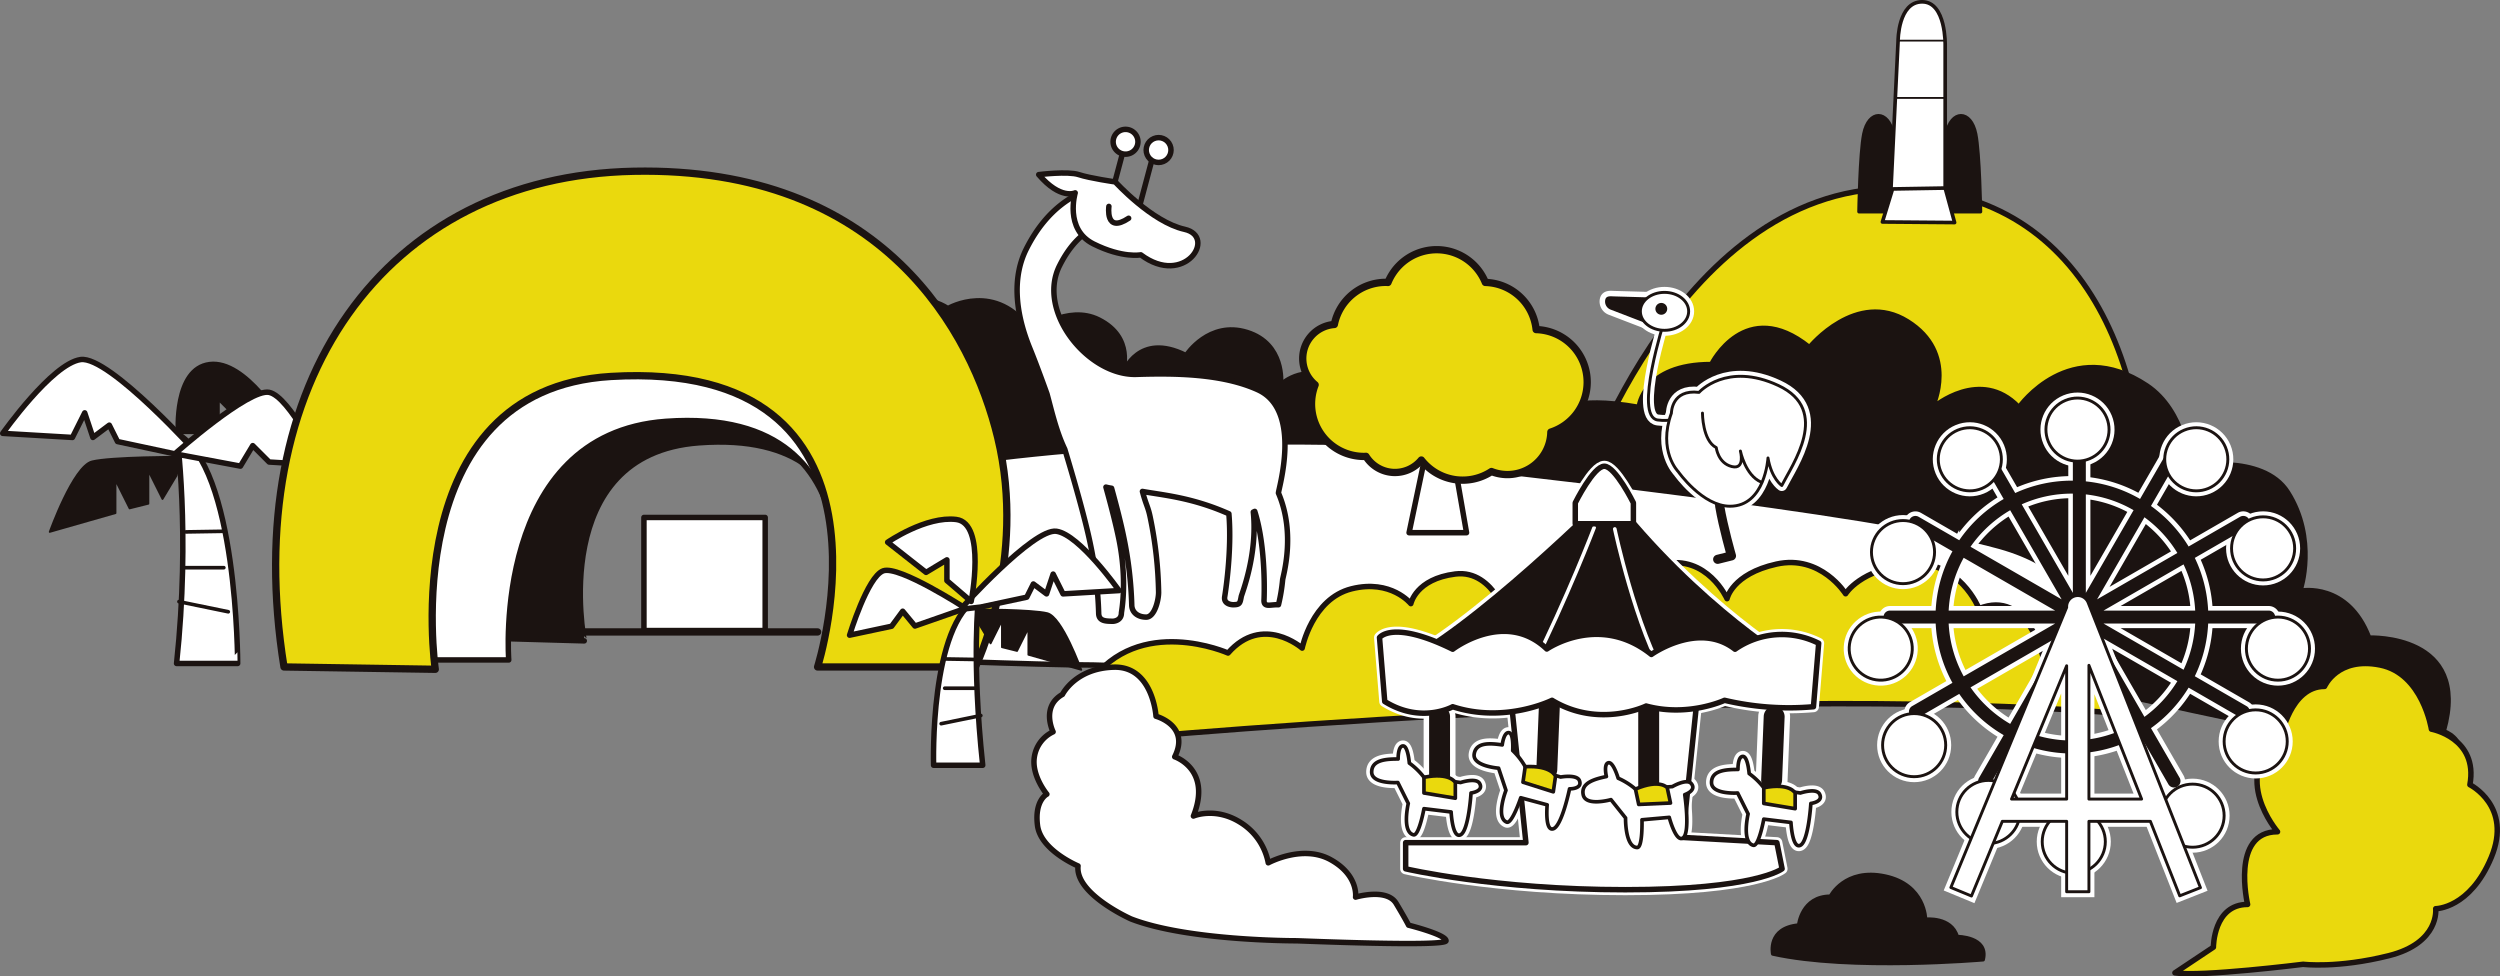 <svg xmlns="http://www.w3.org/2000/svg" xmlns:xlink="http://www.w3.org/1999/xlink" width="1368.42" height="534.47" viewBox="0 0 1368.42 534.47">
  <rect x="0" y="0" width="1368.42" height="534.47" fill="#808080" stroke="none"/>
  <defs>
    <clipPath id="clip-path">
      <rect id="長方形_761" data-name="長方形 761" width="1368.42" height="534.47" fill="none"/>
    </clipPath>
  </defs>
  <g id="グループ_281" data-name="グループ 281" transform="translate(-327.51 -1811.509)">
    <g id="グループ_211" data-name="グループ 211" transform="translate(327.51 1811.509)">
      <g id="グループ_210" data-name="グループ 210" clip-path="url(#clip-path)">
        <path id="パス_4815" data-name="パス 4815" d="M1037.106,103.1c110.08,0,142.741,111.065,135.721,191.641L861.6,275.14s53.82-172.041,175.5-172.041" fill="#ead90d"/>
        <path id="パス_4816" data-name="パス 4816" d="M1037.106,103.1c110.08,0,142.741,111.065,135.721,191.641L861.6,275.14S915.425,103.1,1037.106,103.1Z" fill="none" stroke="#1b1311" stroke-linecap="round" stroke-linejoin="round" stroke-width="3"/>
        <path id="パス_4817" data-name="パス 4817" d="M1036.2,115.857h-18.6s.509-31.762,2.657-42.5c2.656-13.282,13.282-13.282,15.938,0Z" fill="#1b1311"/>
        <path id="パス_4818" data-name="パス 4818" d="M1036.2,115.857h-18.6s.509-31.762,2.657-42.5c2.656-13.282,13.282-13.282,15.938,0Z" fill="none" stroke="#1b1311" stroke-linecap="round" stroke-linejoin="round" stroke-width="2"/>
        <path id="パス_4819" data-name="パス 4819" d="M1065.417,115.857h18.595s-.509-31.762-2.657-42.5c-2.656-13.282-13.282-13.282-15.938,0Z" fill="#1b1311"/>
        <path id="パス_4820" data-name="パス 4820" d="M1065.417,115.857h18.595s-.509-31.762-2.657-42.5c-2.656-13.282-13.282-13.282-15.938,0Z" fill="none" stroke="#1b1311" stroke-linecap="round" stroke-linejoin="round" stroke-width="2"/>
        <path id="パス_4821" data-name="パス 4821" d="M1034.868,107.331h29.865V24.907S1065.3,1,1052.127,1s-13.172,21.251-13.172,21.251Z" fill="#fff"/>
        <path id="パス_4822" data-name="パス 4822" d="M1034.868,107.331h29.865V24.907S1065.3,1,1052.127,1s-13.172,21.251-13.172,21.251Z" fill="none" stroke="#1b1311" stroke-linecap="round" stroke-linejoin="round" stroke-width="2"/>
        <path id="パス_4823" data-name="パス 4823" d="M1035.92,103.425l-5.539,18.069,39.5.325-5.148-18.882Z" fill="#fff"/>
        <path id="パス_4824" data-name="パス 4824" d="M1035.92,103.425l-5.539,18.069,39.5.325-5.148-18.882Z" fill="none" stroke="#1b1311" stroke-linecap="round" stroke-linejoin="round" stroke-width="2"/>
        <line id="線_243" data-name="線 243" x2="26.859" transform="translate(1037.385 53.613)" fill="none" stroke="#1b1311" stroke-linecap="round" stroke-linejoin="round" stroke-width="1"/>
        <line id="線_244" data-name="線 244" x2="25.777" transform="translate(1038.955 22.251)" fill="none" stroke="#1b1311" stroke-linecap="round" stroke-linejoin="round" stroke-width="1"/>
        <path id="パス_4825" data-name="パス 4825" d="M99.226,250s-38.576,0-48.863,2.572-23.146,38.576-23.146,38.576L63.222,280.86v-18l7.715,15.43,10.287-2.572v-18l7.715,15.431,7.715-12.859Z" fill="#1b1311"/>
        <path id="パス_4826" data-name="パス 4826" d="M99.226,250s-38.576,0-48.863,2.572-23.146,38.576-23.146,38.576L63.222,280.86v-18l7.715,15.43,10.287-2.572v-18l7.715,15.431,7.715-12.859Z" fill="none" stroke="#1b1311" stroke-linecap="round" stroke-linejoin="round" stroke-width="1"/>
        <path id="パス_4827" data-name="パス 4827" d="M96.654,237.14s7.715,54.007,0,126.015h33.433s0-108.013-33.433-126.015" fill="#fff"/>
        <path id="パス_4828" data-name="パス 4828" d="M96.654,237.14s7.715,54.007,0,126.015h33.433S130.087,255.142,96.654,237.14Z" fill="none" stroke="#1b1311" stroke-linecap="round" stroke-linejoin="round" stroke-width="3"/>
        <path id="パス_4829" data-name="パス 4829" d="M109.513,250s-49.687-55.426-65.39-53.183S1.5,237.2,1.5,237.2l38.136,2.243,6.73-13.46,4.487,13.46,8.973-6.73,4.487,8.974,31.406,6.73Z" fill="#fff"/>
        <path id="パス_4830" data-name="パス 4830" d="M109.513,250s-49.687-55.426-65.39-53.183S1.5,237.2,1.5,237.2l38.136,2.243,6.73-13.46,4.487,13.46,8.973-6.73,4.487,8.974,31.406,6.73Z" fill="none" stroke="#1b1311" stroke-linecap="round" stroke-linejoin="round" stroke-width="3"/>
        <path id="パス_4831" data-name="パス 4831" d="M96.654,237.14s-2.572-36,18-38.576S155.8,232,155.8,232l-20.574,2.571-15.43-15.43v18Z" fill="#1b1311"/>
        <path id="パス_4832" data-name="パス 4832" d="M96.654,237.14s-2.572-36,18-38.576S155.8,232,155.8,232l-20.574,2.571-15.43-15.43v18Z" fill="none" stroke="#1b1311" stroke-linecap="round" stroke-linejoin="round" stroke-width="1"/>
        <path id="パス_4833" data-name="パス 4833" d="M95.72,248.412s40.38-35.892,51.6-33.65,29.212,39.871,29.212,39.871L147.316,252.9l-8.973-8.975-6.73,11.217Z" fill="#fff"/>
        <path id="パス_4834" data-name="パス 4834" d="M95.72,248.412s40.38-35.892,51.6-33.65,29.212,39.871,29.212,39.871L147.316,252.9l-8.973-8.975-6.73,11.217Z" fill="none" stroke="#1b1311" stroke-linecap="round" stroke-linejoin="round" stroke-width="3"/>
        <line id="線_245" data-name="線 245" y1="0.341" x2="20.718" transform="translate(101.798 290.806)" fill="none" stroke="#1b1311" stroke-linecap="round" stroke-linejoin="round" stroke-width="2"/>
        <line id="線_246" data-name="線 246" x2="21.911" transform="translate(100.604 310.726)" fill="none" stroke="#1b1311" stroke-linecap="round" stroke-linejoin="round" stroke-width="2"/>
        <line id="線_247" data-name="線 247" x2="26.995" y2="5.549" transform="translate(97.949 329.317)" fill="none" stroke="#1b1311" stroke-linecap="round" stroke-linejoin="round" stroke-width="2"/>
        <path id="パス_4835" data-name="パス 4835" d="M440.694,176.484s22.042-19.056,45.442.621c0,0,11.7-21.863,32.76-8.745,0,0,26.443-15.372,45.907,12.743,0,0,19.463-15.139,36.764-6.488,20.051,10.025,13.27,28.726,13.27,28.726s8.356-22.238,34.308-9.263c0,0,12.492-19.159,33.553-12.6s18.72,28.423,18.72,28.423,14.04-13.118,32.76,0,14.04,32.794,14.04,32.794,21.061-21.863,42.121-8.745,18.72,30.609,18.72,30.609L495.583,290.885Z" fill="#1b1311"/>
        <path id="パス_4836" data-name="パス 4836" d="M440.694,176.484s22.042-19.056,45.442.621c0,0,11.7-21.863,32.76-8.745,0,0,26.443-15.372,45.907,12.743,0,0,19.463-15.139,36.764-6.488,20.051,10.025,13.27,28.726,13.27,28.726s8.356-22.238,34.308-9.263c0,0,12.492-19.159,33.553-12.6s18.72,28.423,18.72,28.423,14.04-13.118,32.76,0,14.04,32.794,14.04,32.794,21.061-21.863,42.121-8.745,18.72,30.609,18.72,30.609L495.583,290.885Z" fill="none" stroke="#1b1311" stroke-linecap="round" stroke-linejoin="round" stroke-width="2"/>
        <path id="パス_4837" data-name="パス 4837" d="M481.945,261.178S600.8,232.969,797.359,244.67s318.242,23.4,336.962,46.8,21.061,84.241-30.42,91.261-475.024-18.72-505.444-18.72-115.831-3.51-115.831-3.51Z" fill="#fff"/>
        <path id="パス_4838" data-name="パス 4838" d="M481.945,261.178S600.8,232.969,797.359,244.67s318.242,23.4,336.962,46.8,21.061,84.241-30.42,91.261-475.024-18.72-505.444-18.72-115.831-3.51-115.831-3.51Z" fill="none" stroke="#1b1311" stroke-linecap="round" stroke-linejoin="round" stroke-width="3"/>
        <path id="パス_4839" data-name="パス 4839" d="M699.8,269.915c-.43-1,13.575-45.251-11.313-56.564-19.626-8.921-45.676-9.1-66.454-8.438-26.212.837-54.7-34.185-42.092-59.411,8.513-17.031,18.547-20.929,23.368-22.805,2.806-1.089,9.382-3.645,9.382-11.162a10.182,10.182,0,0,0-16.66-7.855c-.033.013-.066.026-.1.037-6.065,2.358-22.177,8.62-34.206,32.677-7.26,14.526-6.591,33.272,1.943,54.214,4.229,10.379,9.428,25.005,9.428,25.005,2.447,8.957,4.991,20.389,9.723,30.259,4.323,14.308,11.255,38.085,14.188,52.747a212.3,212.3,0,0,1,4.371,36.911c0,4.372,3.546,4.525,7.919,4.525,0,0,4.525-.153,4.525-4.525,0-.679,3.341-16.888-1.286-40.017-1.619-8.1-4.333-18.614-7.18-28.882,1,.252,2.02.472,3.088.631,2.675,9.674,5.181,19.42,6.664,26.832a212.428,212.428,0,0,1,4.371,36.911c0,4.372,3.546,6.787,7.919,6.787,4.525,0,6.787-9.2,6.787-13.575a218.558,218.558,0,0,0-4.525-40.727c-1.257-6.289-2.2-6.539-4.325-14.495,10.881,2,26.951,3.183,47.314,12.233,1.786,20.709-2.2,44.943-2.263,45.251-.8,4.3,4.042,4.526,4.526,4.526,3.736,0,3.811-.719,4.525-4.526.258-1.385,9-22.863,6.594-46.185.261-.125.527-.241.783-.375,6.419,20.09,5.09,48.123,5.074,48.474-.19,4.368,3.544,2.419,7.912,2.612a94.9,94.9,0,0,0,2.263-13.576c.075-1.695,7.417-24.9-2.263-47.514" fill="#fff"/>
        <path id="パス_4840" data-name="パス 4840" d="M699.8,269.915c-.43-1,13.575-45.251-11.313-56.564-19.626-8.921-45.676-9.1-66.454-8.438-26.212.837-54.7-34.185-42.092-59.411,8.513-17.031,18.547-20.929,23.368-22.805,2.806-1.089,9.382-3.645,9.382-11.162a10.182,10.182,0,0,0-16.66-7.855c-.033.013-.066.026-.1.037-6.065,2.358-22.177,8.62-34.206,32.677-7.26,14.526-6.591,33.272,1.943,54.214,4.229,10.379,9.428,25.005,9.428,25.005,2.447,8.957,4.991,20.389,9.723,30.259,4.323,14.308,11.255,38.085,14.188,52.747a212.3,212.3,0,0,1,4.371,36.911c0,4.372,3.546,4.525,7.919,4.525,0,0,4.525-.153,4.525-4.525,0-.679,3.341-16.888-1.286-40.017-1.619-8.1-4.333-18.614-7.18-28.882,1,.252,2.02.472,3.088.631,2.675,9.674,5.181,19.42,6.664,26.832a212.428,212.428,0,0,1,4.371,36.911c0,4.372,3.546,6.787,7.919,6.787,4.525,0,6.787-9.2,6.787-13.575a218.558,218.558,0,0,0-4.525-40.727c-1.257-6.289-2.2-6.539-4.325-14.495,10.881,2,26.951,3.183,47.314,12.233,1.786,20.709-2.2,44.943-2.263,45.251-.8,4.3,4.042,4.526,4.526,4.526,3.736,0,3.811-.719,4.525-4.526.258-1.385,9-22.863,6.594-46.185.261-.125.527-.241.783-.375,6.419,20.09,5.09,48.123,5.074,48.474-.19,4.368,3.544,2.419,7.912,2.612a94.9,94.9,0,0,0,2.263-13.576C702.137,315.734,709.479,292.528,699.8,269.915Z" fill="none" stroke="#1b1311" stroke-linecap="round" stroke-linejoin="round" stroke-width="3"/>
        <line id="線_248" data-name="線 248" y1="33.939" x2="9.05" transform="translate(605.397 83.899)" fill="#fff"/>
        <line id="線_249" data-name="線 249" y1="33.939" x2="9.05" transform="translate(605.397 83.899)" fill="none" stroke="#1b1311" stroke-linecap="round" stroke-linejoin="round" stroke-width="3"/>
        <line id="線_250" data-name="線 250" y1="33.939" x2="9.05" transform="translate(621.235 88.424)" fill="#fff"/>
        <line id="線_251" data-name="線 251" y1="33.939" x2="9.05" transform="translate(621.235 88.424)" fill="none" stroke="#1b1311" stroke-linecap="round" stroke-linejoin="round" stroke-width="3"/>
        <path id="パス_4841" data-name="パス 4841" d="M610.472,99.578s19.953,21.949,37.912,25.939,0,31.926-23.945,13.968c0,0-9.976,1.995-25.939-5.986s-9.977-27.935-9.977-27.935-7.981,3.991-19.953-9.977c0,0,15.962-1.995,21.949,0s19.953,3.991,19.953,3.991" fill="#fff"/>
        <path id="パス_4842" data-name="パス 4842" d="M610.472,99.578s19.953,21.949,37.912,25.939,0,31.926-23.945,13.968c0,0-9.976,1.995-25.939-5.986s-9.977-27.935-9.977-27.935-7.981,3.991-19.953-9.977c0,0,15.962-1.995,21.949,0S610.472,99.578,610.472,99.578Z" fill="none" stroke="#1b1311" stroke-linecap="round" stroke-linejoin="round" stroke-width="3"/>
        <path id="パス_4843" data-name="パス 4843" d="M622.872,77.6a6.788,6.788,0,1,1-6.788-6.788,6.788,6.788,0,0,1,6.788,6.788" fill="#fff"/>
        <path id="パス_4844" data-name="パス 4844" d="M622.872,77.6a6.788,6.788,0,1,1-6.788-6.788A6.788,6.788,0,0,1,622.872,77.6Z" fill="none" stroke="#1b1311" stroke-linecap="round" stroke-linejoin="round" stroke-width="3"/>
        <path id="パス_4845" data-name="パス 4845" d="M640.972,82.122a6.788,6.788,0,1,1-6.788-6.788,6.788,6.788,0,0,1,6.788,6.788" fill="#fff"/>
        <circle id="楕円形_6" data-name="楕円形 6" cx="6.788" cy="6.788" r="6.788" transform="translate(625.315 78.448) rotate(-22.5)" fill="none" stroke="#1b1311" stroke-linecap="round" stroke-linejoin="round" stroke-width="3"/>
        <path id="パス_4846" data-name="パス 4846" d="M797.359,255.812s0-45.913,56.16-30.608c0,0,5.851-9.323,43.291-2.764,0,0,2.34-23.4,39.78-23.4,0,0,18.72-37.44,53.821-9.36,0,0,25.74-31.53,53.82-14.04s14.04,46.8,14.04,46.8,25.74-21.864,46.8,0c0,0,28.08-39.781,70.2-11.7,21.3,14.2,23.4,44.461,23.4,44.461s39.871-7.881,53.821,14.04c16.38,25.74,7.02,53.82,7.02,53.82s25.74-4.868,37.44,25.741c0,0,56.161-2.34,40.95,51.308,0,0,11.7,4.373,7.021,13.118s-210.733-38.513-210.733-38.513,30.551-55.5-39.65-75.176-297.182-43.726-297.182-43.726" fill="#1b1311"/>
        <path id="パス_4847" data-name="パス 4847" d="M797.359,255.812s0-45.913,56.16-30.608c0,0,5.851-9.323,43.291-2.764,0,0,2.34-23.4,39.78-23.4,0,0,18.72-37.44,53.821-9.36,0,0,25.74-31.53,53.82-14.04s14.04,46.8,14.04,46.8,25.74-21.864,46.8,0c0,0,28.08-39.781,70.2-11.7,21.3,14.2,23.4,44.461,23.4,44.461s39.871-7.881,53.821,14.04c16.38,25.74,7.02,53.82,7.02,53.82s25.74-4.868,37.44,25.741c0,0,56.161-2.34,40.95,51.308,0,0,11.7,4.373,7.021,13.118s-210.733-38.513-210.733-38.513,30.551-55.5-39.65-75.176S797.359,255.812,797.359,255.812Z" fill="none" stroke="#1b1311" stroke-linecap="round" stroke-linejoin="round" stroke-width="2"/>
        <path id="パス_4848" data-name="パス 4848" d="M826.34,341.23s-8.113-29.746-29.746-27.042-24.338,16.225-24.338,16.225S761.439,316.892,739.8,322.3s-27.042,32.451-27.042,32.451-21.634-18.929-40.563,2.7c0,0-48.676-21.633-75.718,16.226l-2.7,32.45s350.687-33.811,567.454-15.553c0,0-7.682-41.235-42.837-30.419,0,0-8.113-37.859-35.155-27.042,0,0-10.817-27.042-37.859-24.338s-35.155,16.226-35.155,16.226-13.521-21.634-37.859-16.226-27.042,18.93-27.042,18.93-10.816-24.338-35.154-18.93-27.043,27.043-27.043,27.043-32.45-29.747-56.788,5.408" fill="#ead90d"/>
        <path id="パス_4849" data-name="パス 4849" d="M826.34,341.23s-8.113-29.746-29.746-27.042-24.338,16.225-24.338,16.225S761.439,316.892,739.8,322.3s-27.042,32.451-27.042,32.451-21.634-18.929-40.563,2.7c0,0-48.676-21.633-75.718,16.226l-2.7,32.45s350.687-33.811,567.454-15.553c0,0-7.682-41.235-42.837-30.419,0,0-8.113-37.859-35.155-27.042,0,0-10.817-27.042-37.859-24.338s-35.155,16.226-35.155,16.226-13.521-21.634-37.859-16.226-27.042,18.93-27.042,18.93-10.816-24.338-35.154-18.93-27.043,27.043-27.043,27.043S850.678,306.075,826.34,341.23Z" fill="none" stroke="#1b1311" stroke-linecap="round" stroke-linejoin="round" stroke-width="3"/>
        <path id="パス_4850" data-name="パス 4850" d="M237.544,348.451l82.252,2.34S299.549,248.56,382.565,242.372c111.066-8.279,79.73,104.016,79.73,104.016h72.893s9.848-39.051-2.025-89.854c-10.124-43.317-56.694-115.511-155.909-113.448s-157.933,87.792-139.71,205.365" fill="#1b1311"/>
        <path id="パス_4851" data-name="パス 4851" d="M237.544,348.451l82.252,2.34S299.549,248.56,382.565,242.372c111.066-8.279,79.73,104.016,79.73,104.016h72.893s9.848-39.051-2.025-89.854c-10.124-43.317-56.694-115.511-155.909-113.448S219.321,230.878,237.544,348.451Z" fill="none" stroke="#1b1311" stroke-linecap="round" stroke-linejoin="round" stroke-width="3"/>
        <path id="パス_4852" data-name="パス 4852" d="M194.623,361.237h83.834s-9.48-123.743,86-130.607c127.739-9.183,88.657,128.319,88.657,128.319h58.262s11.328-44.991-2.328-101.343C497.4,209.56,469.413,129.481,355.3,131.769S173.664,230.824,194.623,361.237" fill="#fff"/>
        <path id="パス_4853" data-name="パス 4853" d="M194.623,361.237h83.834s-9.48-123.743,86-130.607c127.739-9.183,88.657,128.319,88.657,128.319h58.262s11.328-44.991-2.328-101.343C497.4,209.56,469.413,129.481,355.3,131.769S173.664,230.824,194.623,361.237Z" fill="none" stroke="#1b1311" stroke-linecap="round" stroke-linejoin="round" stroke-width="3"/>
        <path id="パス_4854" data-name="パス 4854" d="M155.449,365.072l82.8,1.279s-22.383-153.272,96.2-160.292c166.671-9.866,113.077,159.013,113.077,159.013h86.381s28.506-58.26,12.176-125.643C532.16,181.976,483.352,91,346.9,93.738S130.388,209.128,155.449,365.072" fill="#ead90d"/>
        <path id="パス_4855" data-name="パス 4855" d="M155.449,365.072l82.8,1.279s-22.383-153.272,96.2-160.292c166.671-9.866,113.077,159.013,113.077,159.013h86.381s28.506-58.26,12.176-125.643C532.16,181.976,483.352,91,346.9,93.738S130.388,209.128,155.449,365.072Z" fill="none" stroke="#1b1311" stroke-linecap="round" stroke-linejoin="round" stroke-width="4"/>
        <line id="線_252" data-name="線 252" x2="163.846" transform="translate(283.68 345.907)" fill="none" stroke="#1b1311" stroke-linecap="round" stroke-linejoin="round" stroke-width="4"/>
        <rect id="長方形_759" data-name="長方形 759" width="66.369" height="61.906" transform="translate(352.467 283.244)" fill="#fff"/>
        <rect id="長方形_760" data-name="長方形 760" width="66.369" height="61.906" transform="translate(352.467 283.244)" fill="none" stroke="#1b1311" stroke-linecap="round" stroke-linejoin="round" stroke-width="3"/>
        <path id="パス_4856" data-name="パス 4856" d="M1248.61,403.6s5.052-27.886,23.773-27.886c0,0,7.02-16.38,30.42-11.7s28.08,35.1,28.08,35.1,25.74,4.68,21.06,30.421c0,0,23.4,11.7,11.7,39.78s-30.42,28.08-30.42,28.08,2.34,18.72-25.74,25.74-46.8,4.68-46.8,4.68-56.161,7.02-70.2,4.68l21.06-14.04s0-23.4,18.72-23.4c0,0-9.36-39.78,16.38-39.78,0,0-26.485-30.809,1.968-51.675" fill="#ead90d"/>
        <path id="パス_4857" data-name="パス 4857" d="M1248.61,403.6s5.052-27.886,23.773-27.886c0,0,7.02-16.38,30.42-11.7s28.08,35.1,28.08,35.1,25.74,4.68,21.06,30.421c0,0,23.4,11.7,11.7,39.78s-30.42,28.08-30.42,28.08,2.34,18.72-25.74,25.74-46.8,4.68-46.8,4.68-56.161,7.02-70.2,4.68l21.06-14.04s0-23.4,18.72-23.4c0,0-9.36-39.78,16.38-39.78C1246.642,455.272,1220.157,424.463,1248.61,403.6Z" fill="none" stroke="#1b1311" stroke-linecap="round" stroke-linejoin="round" stroke-width="3"/>
        <path id="パス_4858" data-name="パス 4858" d="M780.154,249.257l-8.865,42.328h31.448l-7.4-42.547Z" fill="#fff"/>
        <path id="パス_4859" data-name="パス 4859" d="M780.154,249.257l-8.865,42.328h31.448l-7.4-42.547Z" fill="none" stroke="#1b1311" stroke-linecap="round" stroke-linejoin="round" stroke-width="3"/>
        <path id="パス_4860" data-name="パス 4860" d="M868.775,209.149A28.768,28.768,0,0,0,840.832,180.4a28.772,28.772,0,0,0-27.8-25.81,28.775,28.775,0,0,0-53.3.016c-.383-.015-.758-.058-1.144-.058a28.8,28.8,0,0,0-28.213,23.055,18.684,18.684,0,0,0-10.513,33.037,28.739,28.739,0,0,0,26.814,39.2c.34,0,.67-.039,1.007-.051a18.682,18.682,0,0,0,30.309,2.012,28.7,28.7,0,0,0,38.39,6.3,23.769,23.769,0,0,0,32.511-21.591,28.789,28.789,0,0,0,19.881-27.367" fill="#ead90d"/>
        <path id="パス_4861" data-name="パス 4861" d="M868.775,209.149A28.768,28.768,0,0,0,840.832,180.4a28.772,28.772,0,0,0-27.8-25.81,28.775,28.775,0,0,0-53.3.016c-.383-.015-.758-.058-1.144-.058a28.8,28.8,0,0,0-28.213,23.055,18.684,18.684,0,0,0-10.513,33.037,28.739,28.739,0,0,0,26.814,39.2c.34,0,.67-.039,1.007-.051a18.682,18.682,0,0,0,30.309,2.012,28.7,28.7,0,0,0,38.39,6.3,23.769,23.769,0,0,0,32.511-21.591A28.789,28.789,0,0,0,868.775,209.149Z" fill="none" stroke="#1b1311" stroke-linecap="round" stroke-linejoin="round" stroke-width="4"/>
        <path id="パス_4862" data-name="パス 4862" d="M881.02,269.509s-77.267,77.267-117.332,94.438H984.043S929.67,332.468,881.02,269.509Z" fill="none" stroke="#fff" stroke-linecap="round" stroke-linejoin="round" stroke-width="6"/>
        <path id="パス_4863" data-name="パス 4863" d="M872.578,288.8s-14.452,37.94-34.484,78" fill="none" stroke="#fff" stroke-linecap="round" stroke-linejoin="round" stroke-width="6"/>
        <path id="パス_4864" data-name="パス 4864" d="M883.882,289.541s11.447,54.373,28.618,82.991" fill="none" stroke="#fff" stroke-linecap="round" stroke-linejoin="round" stroke-width="6"/>
        <path id="パス_4865" data-name="パス 4865" d="M826.647,378.256l8.585,82.991h-65.82v14.309S818.062,487,889.606,487s85.852-11.447,85.852-11.447L972.6,461.247l-51.511-2.862,8.585-82.991Z" fill="none" stroke="#fff" stroke-linecap="round" stroke-linejoin="round" stroke-width="6"/>
        <path id="パス_4866" data-name="パス 4866" d="M787.974,438.352a5.724,5.724,0,0,1-5.724-5.724V392.237a5.724,5.724,0,1,1,11.448,0v40.391A5.724,5.724,0,0,1,787.974,438.352Z" fill="none" stroke="#fff" stroke-linecap="round" stroke-linejoin="round" stroke-width="6"/>
        <path id="パス_4867" data-name="パス 4867" d="M902.444,435.491a5.724,5.724,0,0,1-5.724-5.724V389.376a5.724,5.724,0,0,1,11.448,0v40.391A5.724,5.724,0,0,1,902.444,435.491Z" fill="none" stroke="#fff" stroke-linecap="round" stroke-linejoin="round" stroke-width="6"/>
        <path id="パス_4868" data-name="パス 4868" d="M846.682,426.9c-.075,0-.154,0-.232-.006a5.721,5.721,0,0,1-5.489-5.947l1.392-34.668a5.723,5.723,0,0,1,11.436.459L852.4,421.411A5.723,5.723,0,0,1,846.682,426.9Z" fill="none" stroke="#fff" stroke-linecap="round" stroke-linejoin="round" stroke-width="6"/>
        <path id="パス_4869" data-name="パス 4869" d="M969.737,432.629c-.076,0-.154,0-.232-.006a5.721,5.721,0,0,1-5.489-5.947l1.392-34.668a5.723,5.723,0,0,1,11.436.459l-1.392,34.668A5.723,5.723,0,0,1,969.737,432.629Z" fill="none" stroke="#fff" stroke-linecap="round" stroke-linejoin="round" stroke-width="6"/>
        <path id="パス_4870" data-name="パス 4870" d="M809.906,428.834c-1.861-3.36-10.447-.5-10.447-.5l-20.032-2.862a38.061,38.061,0,0,0-8-7.771c-.235-2.486-1.095-9.4-3.443-9.4-2.862,0-2.686,7.147-2.686,7.147-6.691,0-14.484.47-14.484,7.161s14.308,5.724,14.308,5.724l5.724,11.447s-3.643,15.6,2.862,17.17c2.979.722,5.723-14.308,5.723-14.308l14.865,1.8s.706,14.736,5.167,12.505,5.724-22.894,5.724-22.894S812.323,433.2,809.906,428.834Z" fill="none" stroke="#fff" stroke-linecap="round" stroke-linejoin="round" stroke-width="6"/>
        <path id="パス_4871" data-name="パス 4871" d="M779.428,425.475v8.585l17.171,2.862v-8.585S793.737,422.613,779.428,425.475Z" fill="none" stroke="#fff" stroke-linecap="round" stroke-linejoin="round" stroke-width="6"/>
        <path id="パス_4872" data-name="パス 4872" d="M995.92,434.558c-1.861-3.36-10.447-.5-10.447-.5L965.441,431.2a38.033,38.033,0,0,0-8-7.771c-.235-2.486-1.1-9.4-3.443-9.4-2.862,0-2.686,7.147-2.686,7.147-6.691,0-14.484.47-14.484,7.161s14.308,5.724,14.308,5.724l5.724,11.447s-3.643,15.6,2.862,17.17c2.979.722,5.723-14.308,5.723-14.308l14.865,1.8s.706,14.736,5.167,12.505,5.724-22.894,5.724-22.894S998.337,438.921,995.92,434.558Z" fill="none" stroke="#fff" stroke-linecap="round" stroke-linejoin="round" stroke-width="6"/>
        <path id="パス_4873" data-name="パス 4873" d="M965.442,431.2v8.585l17.171,2.862V434.06S979.751,428.336,965.442,431.2Z" fill="none" stroke="#fff" stroke-linecap="round" stroke-linejoin="round" stroke-width="6"/>
        <path id="パス_4874" data-name="パス 4874" d="M864.538,427.29c-1.368-3.589-10.271-1.969-10.271-1.969l-19.427-5.664a38.055,38.055,0,0,0-6.826-8.824c.119-2.494.244-9.46-2.08-9.792-2.833-.4-3.669,6.7-3.669,6.7-6.625-.945-14.406-1.581-15.351,5.043s13.356,7.688,13.356,7.688l4.049,12.141s-5.81,14.925.407,17.4c2.847,1.135,7.688-13.357,7.688-13.357l14.46,3.886s-1.383,14.688,3.349,13.11,8.9-21.855,8.9-21.855S866.315,431.951,864.538,427.29Z" fill="none" stroke="#fff" stroke-linecap="round" stroke-linejoin="round" stroke-width="6"/>
        <path id="パス_4875" data-name="パス 4875" d="M834.84,419.657l-1.213,8.5,16.594,5.259,1.213-8.5S849.41,418.846,834.84,419.657Z" fill="none" stroke="#fff" stroke-linecap="round" stroke-linejoin="round" stroke-width="6"/>
        <path id="パス_4876" data-name="パス 4876" d="M925.709,428.874c-2.519-2.9-10.322,1.684-10.322,1.684l-20.19,1.364a38.028,38.028,0,0,0-9.444-5.937c-.746-2.384-3.025-8.967-5.321-8.479-2.8.6-1.142,7.549-1.142,7.549-6.546,1.391-14.071,3.47-12.68,10.016S881.8,437.7,881.8,437.7l7.978,10.007s-.322,16.012,6.368,16.2c3.064.086,2.624-15.186,2.624-15.186l14.915-1.326s3.753,14.268,7.654,11.159.84-23.584.84-23.584S928.98,432.639,925.709,428.874Z" fill="none" stroke="#fff" stroke-linecap="round" stroke-linejoin="round" stroke-width="6"/>
        <path id="パス_4877" data-name="パス 4877" d="M895.2,431.922l1.784,8.4,17.39-.77-1.785-8.4S908.6,426.149,895.2,431.922Z" fill="none" stroke="#fff" stroke-linecap="round" stroke-linejoin="round" stroke-width="6"/>
        <path id="パス_4878" data-name="パス 4878" d="M757.964,383.979,755.1,348.994s6.995-9.922,40.065,6.367c0,0,28.617-21.973,51.511-.125,0,0,28.618-19.907,57.235,2.987,0,0,25.756-18.467,45.789-2.862a44.772,44.772,0,0,1,45.788-3.246l-2.862,34.726a153.287,153.287,0,0,1-48.65-3.514s-20.032,9.363-42.926,3.121c0,0-25.756,12.484-51.512-3.121,0,0-25.756,12.877-54.373,3.514C795.167,386.841,778,396.464,757.964,383.979Z" fill="none" stroke="#fff" stroke-linecap="round" stroke-linejoin="round" stroke-width="6"/>
        <path id="パス_4879" data-name="パス 4879" d="M862.252,286.679h31.813V275.232S884.123,255.2,878.158,255.2s-15.906,20.031-15.906,20.031Z" fill="none" stroke="#fff" stroke-linecap="round" stroke-linejoin="round" stroke-width="6"/>
        <path id="パス_4880" data-name="パス 4880" d="M881.02,269.509s-77.267,77.267-117.332,94.438H984.043S929.67,332.468,881.02,269.509" fill="#1b1311"/>
        <path id="パス_4881" data-name="パス 4881" d="M881.02,269.509s-77.267,77.267-117.332,94.438H984.043S929.67,332.468,881.02,269.509Z" fill="none" stroke="#1b1311" stroke-linecap="round" stroke-linejoin="round" stroke-width="2"/>
        <path id="パス_4882" data-name="パス 4882" d="M872.578,288.8s-14.452,37.94-34.484,78" fill="none" stroke="#fff" stroke-linecap="round" stroke-linejoin="round" stroke-width="2"/>
        <path id="パス_4883" data-name="パス 4883" d="M883.882,289.541s11.447,54.373,28.618,82.991" fill="none" stroke="#fff" stroke-linecap="round" stroke-linejoin="round" stroke-width="2"/>
        <path id="パス_4884" data-name="パス 4884" d="M826.647,378.256l8.585,82.991h-65.82v14.309S818.062,487,889.606,487s85.852-11.447,85.852-11.447L972.6,461.247l-51.511-2.862,8.585-82.991Z" fill="#fff"/>
        <path id="パス_4885" data-name="パス 4885" d="M826.647,378.256l8.585,82.991h-65.82v14.309S818.062,487,889.606,487s85.852-11.447,85.852-11.447L972.6,461.247l-51.511-2.862,8.585-82.991Z" fill="none" stroke="#1b1311" stroke-linecap="round" stroke-linejoin="round" stroke-width="3"/>
        <path id="パス_4886" data-name="パス 4886" d="M787.974,438.352a5.724,5.724,0,0,1-5.724-5.724V392.237a5.724,5.724,0,1,1,11.448,0v40.391a5.724,5.724,0,0,1-5.724,5.724" fill="#1b1311"/>
        <path id="パス_4887" data-name="パス 4887" d="M902.444,435.491a5.724,5.724,0,0,1-5.724-5.724V389.376a5.724,5.724,0,0,1,11.448,0v40.391a5.724,5.724,0,0,1-5.724,5.724" fill="#1b1311"/>
        <path id="パス_4888" data-name="パス 4888" d="M846.682,426.9c-.075,0-.154,0-.232-.006a5.721,5.721,0,0,1-5.489-5.947l1.392-34.668a5.723,5.723,0,0,1,11.436.459L852.4,421.411a5.723,5.723,0,0,1-5.715,5.494" fill="#1b1311"/>
        <path id="パス_4889" data-name="パス 4889" d="M969.737,432.629c-.076,0-.154,0-.232-.006a5.721,5.721,0,0,1-5.489-5.947l1.392-34.668a5.723,5.723,0,0,1,11.436.459l-1.392,34.668a5.723,5.723,0,0,1-5.715,5.494" fill="#1b1311"/>
        <path id="パス_4890" data-name="パス 4890" d="M809.906,428.834c-1.861-3.36-10.447-.5-10.447-.5l-20.032-2.862a38.061,38.061,0,0,0-8-7.771c-.235-2.486-1.095-9.4-3.443-9.4-2.862,0-2.686,7.147-2.686,7.147-6.691,0-14.484.47-14.484,7.161s14.308,5.724,14.308,5.724l5.724,11.447s-3.643,15.6,2.862,17.17c2.979.722,5.723-14.308,5.723-14.308l14.865,1.8s.706,14.736,5.167,12.505,5.724-22.894,5.724-22.894,7.14-.862,4.723-5.225" fill="#fff"/>
        <path id="パス_4891" data-name="パス 4891" d="M809.906,428.834c-1.861-3.36-10.447-.5-10.447-.5l-20.032-2.862a38.061,38.061,0,0,0-8-7.771c-.235-2.486-1.095-9.4-3.443-9.4-2.862,0-2.686,7.147-2.686,7.147-6.691,0-14.484.47-14.484,7.161s14.308,5.724,14.308,5.724l5.724,11.447s-3.643,15.6,2.862,17.17c2.979.722,5.723-14.308,5.723-14.308l14.865,1.8s.706,14.736,5.167,12.505,5.724-22.894,5.724-22.894S812.323,433.2,809.906,428.834Z" fill="none" stroke="#1b1311" stroke-linecap="round" stroke-linejoin="round" stroke-width="2"/>
        <path id="パス_4892" data-name="パス 4892" d="M779.428,425.475v8.585l17.171,2.862v-8.585s-2.862-5.724-17.171-2.862" fill="#ead90d"/>
        <path id="パス_4893" data-name="パス 4893" d="M779.428,425.475v8.585l17.171,2.862v-8.585S793.737,422.613,779.428,425.475Z" fill="none" stroke="#1b1311" stroke-linecap="round" stroke-linejoin="round" stroke-width="2"/>
        <path id="パス_4894" data-name="パス 4894" d="M995.92,434.558c-1.861-3.36-10.447-.5-10.447-.5L965.441,431.2a38.033,38.033,0,0,0-8-7.771c-.235-2.486-1.1-9.4-3.443-9.4-2.862,0-2.686,7.147-2.686,7.147-6.691,0-14.484.47-14.484,7.161s14.308,5.724,14.308,5.724l5.724,11.447s-3.643,15.6,2.862,17.17c2.979.722,5.723-14.308,5.723-14.308l14.865,1.8s.706,14.736,5.167,12.505,5.724-22.894,5.724-22.894,7.14-.862,4.723-5.225" fill="#fff"/>
        <path id="パス_4895" data-name="パス 4895" d="M995.92,434.558c-1.861-3.36-10.447-.5-10.447-.5L965.441,431.2a38.033,38.033,0,0,0-8-7.771c-.235-2.486-1.1-9.4-3.443-9.4-2.862,0-2.686,7.147-2.686,7.147-6.691,0-14.484.47-14.484,7.161s14.308,5.724,14.308,5.724l5.724,11.447s-3.643,15.6,2.862,17.17c2.979.722,5.723-14.308,5.723-14.308l14.865,1.8s.706,14.736,5.167,12.505,5.724-22.894,5.724-22.894S998.337,438.921,995.92,434.558Z" fill="none" stroke="#1b1311" stroke-linecap="round" stroke-linejoin="round" stroke-width="2"/>
        <path id="パス_4896" data-name="パス 4896" d="M965.442,431.2v8.585l17.171,2.862V434.06s-2.862-5.724-17.171-2.862" fill="#ead90d"/>
        <path id="パス_4897" data-name="パス 4897" d="M965.442,431.2v8.585l17.171,2.862V434.06S979.751,428.336,965.442,431.2Z" fill="none" stroke="#1b1311" stroke-linecap="round" stroke-linejoin="round" stroke-width="2"/>
        <path id="パス_4898" data-name="パス 4898" d="M864.538,427.29c-1.368-3.589-10.271-1.969-10.271-1.969l-19.427-5.664a38.055,38.055,0,0,0-6.826-8.824c.119-2.494.244-9.46-2.08-9.792-2.833-.4-3.669,6.7-3.669,6.7-6.625-.945-14.406-1.581-15.351,5.043s13.356,7.688,13.356,7.688l4.049,12.141s-5.81,14.925.407,17.4c2.847,1.135,7.688-13.357,7.688-13.357l14.46,3.886s-1.383,14.688,3.349,13.11,8.9-21.855,8.9-21.855,7.191.155,5.414-4.506" fill="#fff"/>
        <path id="パス_4899" data-name="パス 4899" d="M864.538,427.29c-1.368-3.589-10.271-1.969-10.271-1.969l-19.427-5.664a38.055,38.055,0,0,0-6.826-8.824c.119-2.494.244-9.46-2.08-9.792-2.833-.4-3.669,6.7-3.669,6.7-6.625-.945-14.406-1.581-15.351,5.043s13.356,7.688,13.356,7.688l4.049,12.141s-5.81,14.925.407,17.4c2.847,1.135,7.688-13.357,7.688-13.357l14.46,3.886s-1.383,14.688,3.349,13.11,8.9-21.855,8.9-21.855S866.315,431.951,864.538,427.29Z" fill="none" stroke="#1b1311" stroke-linecap="round" stroke-linejoin="round" stroke-width="2"/>
        <path id="パス_4900" data-name="パス 4900" d="M834.84,419.657l-1.213,8.5,16.594,5.259,1.213-8.5s-2.024-6.07-16.594-5.259" fill="#ead90d"/>
        <path id="パス_4901" data-name="パス 4901" d="M834.84,419.657l-1.213,8.5,16.594,5.259,1.213-8.5S849.41,418.846,834.84,419.657Z" fill="none" stroke="#1b1311" stroke-linecap="round" stroke-linejoin="round" stroke-width="2"/>
        <path id="パス_4902" data-name="パス 4902" d="M925.709,428.874c-2.519-2.9-10.322,1.684-10.322,1.684l-20.19,1.364a38.028,38.028,0,0,0-9.444-5.937c-.746-2.384-3.025-8.967-5.321-8.479-2.8.6-1.142,7.549-1.142,7.549-6.546,1.391-14.071,3.47-12.68,10.016S881.8,437.7,881.8,437.7l7.978,10.007s-.322,16.012,6.368,16.2c3.064.086,2.624-15.186,2.624-15.186l14.915-1.326s3.753,14.268,7.654,11.159.84-23.584.84-23.584,6.8-2.328,3.534-6.093" fill="#fff"/>
        <path id="パス_4903" data-name="パス 4903" d="M925.709,428.874c-2.519-2.9-10.322,1.684-10.322,1.684l-20.19,1.364a38.028,38.028,0,0,0-9.444-5.937c-.746-2.384-3.025-8.967-5.321-8.479-2.8.6-1.142,7.549-1.142,7.549-6.546,1.391-14.071,3.47-12.68,10.016S881.8,437.7,881.8,437.7l7.978,10.007s-.322,16.012,6.368,16.2c3.064.086,2.624-15.186,2.624-15.186l14.915-1.326s3.753,14.268,7.654,11.159.84-23.584.84-23.584S928.98,432.639,925.709,428.874Z" fill="none" stroke="#1b1311" stroke-linecap="round" stroke-linejoin="round" stroke-width="2"/>
        <path id="パス_4904" data-name="パス 4904" d="M895.2,431.922l1.784,8.4,17.39-.77-1.785-8.4s-3.989-5-17.389.77" fill="#ead90d"/>
        <path id="パス_4905" data-name="パス 4905" d="M895.2,431.922l1.784,8.4,17.39-.77-1.785-8.4S908.6,426.149,895.2,431.922Z" fill="none" stroke="#1b1311" stroke-linecap="round" stroke-linejoin="round" stroke-width="2"/>
        <path id="パス_4906" data-name="パス 4906" d="M757.964,383.979,755.1,348.994s6.995-9.922,40.065,6.367c0,0,28.617-21.973,51.511-.125,0,0,28.618-19.907,57.235,2.987,0,0,25.756-18.467,45.789-2.862a44.772,44.772,0,0,1,45.788-3.246l-2.862,34.726a153.287,153.287,0,0,1-48.65-3.514s-20.032,9.363-42.926,3.121c0,0-25.756,12.484-51.512-3.121,0,0-25.756,12.877-54.373,3.514,0,0-17.171,9.623-37.2-2.862" fill="#fff"/>
        <path id="パス_4907" data-name="パス 4907" d="M757.964,383.979,755.1,348.994s6.995-9.922,40.065,6.367c0,0,28.617-21.973,51.511-.125,0,0,28.618-19.907,57.235,2.987,0,0,25.756-18.467,45.789-2.862a44.772,44.772,0,0,1,45.788-3.246l-2.862,34.726a153.287,153.287,0,0,1-48.65-3.514s-20.032,9.363-42.926,3.121c0,0-25.756,12.484-51.512-3.121,0,0-25.756,12.877-54.373,3.514C795.167,386.841,778,396.464,757.964,383.979Z" fill="none" stroke="#1b1311" stroke-linecap="round" stroke-linejoin="round" stroke-width="3"/>
        <path id="パス_4908" data-name="パス 4908" d="M862.252,286.679h31.813V275.232S884.123,255.2,878.158,255.2s-15.906,20.031-15.906,20.031Z" fill="#fff"/>
        <path id="パス_4909" data-name="パス 4909" d="M862.252,286.679h31.813V275.232S884.123,255.2,878.158,255.2s-15.906,20.031-15.906,20.031Z" fill="none" stroke="#1b1311" stroke-linecap="round" stroke-linejoin="round" stroke-width="3"/>
        <path id="パス_4910" data-name="パス 4910" d="M1241.8,334.715h-33.605a73.63,73.63,0,0,0-7.486-29.542l28.731-16.587a3.048,3.048,0,1,0-3.049-5.279L1197.8,299.816a74.719,74.719,0,0,0-21.091-22.709l15.917-27.568a3.047,3.047,0,1,0-5.278-3.048L1171.579,273.8a73.606,73.606,0,0,0-30.364-9.855V234.13a3.048,3.048,0,1,0-6.1,0v29.49c-.339-.005-.675-.026-1.016-.026a73.7,73.7,0,0,0-31.24,6.924l-13.873-24.027a3.047,3.047,0,1,0-5.278,3.048l13.734,23.788a74.72,74.72,0,0,0-24.863,23.052l-22.64-13.072a3.048,3.048,0,0,0-3.048,5.279l22.5,12.991a73.643,73.643,0,0,0-9.384,33.138h-25.478a3.048,3.048,0,1,0,0,6.1h25.478a73.643,73.643,0,0,0,9.384,33.138l-22.5,12.991a3.048,3.048,0,0,0,3.048,5.279l22.64-13.072a74.731,74.731,0,0,0,24.863,23.052l-13.734,23.788a3.047,3.047,0,1,0,5.278,3.048l13.873-24.028a73.689,73.689,0,0,0,31.24,6.924c.341,0,.677-.021,1.016-.025V441.4a3.048,3.048,0,1,0,6.1,0V411.583a73.621,73.621,0,0,0,30.364-9.855l15.766,27.307a3.047,3.047,0,0,0,5.278-3.048l-15.917-27.568A74.742,74.742,0,0,0,1197.8,375.71l28.594,16.509a3.048,3.048,0,0,0,3.049-5.279l-28.731-16.587a73.634,73.634,0,0,0,7.486-29.542H1241.8a3.048,3.048,0,0,0,0-6.1Zm-39.7,0h-52.557l45.884-26.491A67.606,67.606,0,0,1,1202.1,334.715Zm-9.579-31.852-46.026,26.573,27.152-47.029A68.557,68.557,0,0,1,1192.52,302.863Zm-23.987-23.788-27.318,47.313V270.063A67.559,67.559,0,0,1,1168.533,279.075Zm-34.43-9.385c.341,0,.677.021,1.016.026v56.672l-29.2-50.567A67.651,67.651,0,0,1,1134.1,269.69Zm-33.61,8.914,29.348,50.832-51.96-30A68.571,68.571,0,0,1,1100.493,278.6Zm-25.82,26.019,52.12,30.092h-60.685A67.576,67.576,0,0,1,1074.673,304.623Zm-8.565,36.188h60.685l-52.12,30.092A67.579,67.579,0,0,1,1066.108,340.811Zm11.773,35.278,51.96-30-29.348,50.833A68.582,68.582,0,0,1,1077.881,376.089Zm56.222,29.746a67.636,67.636,0,0,1-28.179-6.131l29.2-50.567V405.81C1134.78,405.815,1134.444,405.835,1134.1,405.835Zm7.112-.372V349.137l27.318,47.314A67.559,67.559,0,0,1,1141.215,405.463Zm32.431-12.344-27.152-47.03,46.026,26.574A68.557,68.557,0,0,1,1173.646,393.119Zm21.78-25.817-45.884-26.491H1202.1A67.611,67.611,0,0,1,1195.426,367.3Z" fill="none" stroke="#fff" stroke-width="6"/>
        <circle id="楕円形_7" data-name="楕円形 7" cx="17.272" cy="17.272" r="17.272" transform="translate(1024.375 284.93)" fill="none" stroke="#fff" stroke-width="6"/>
        <circle id="楕円形_8" data-name="楕円形 8" cx="17.272" cy="17.272" r="17.272" transform="translate(1055.656 242.054) rotate(-22.5)" fill="none" stroke="#fff" stroke-width="6"/>
        <circle id="楕円形_9" data-name="楕円形 9" cx="17.272" cy="17.272" r="17.272" transform="translate(1011.418 371.506) rotate(-87.403)" fill="none" stroke="#fff" stroke-width="6"/>
        <circle id="楕円形_10" data-name="楕円形 10" cx="17.272" cy="17.272" r="17.272" transform="translate(1030.471 390.595)" fill="none" stroke="#fff" stroke-width="6"/>
        <circle id="楕円形_11" data-name="楕円形 11" cx="17.272" cy="17.272" r="17.272" transform="translate(1114.585 225.798) rotate(-22.5)" fill="none" stroke="#fff" stroke-width="6"/>
        <circle id="楕円形_12" data-name="楕円形 12" cx="17.272" cy="17.272" r="17.272" transform="translate(1179.609 242.054) rotate(-22.5)" fill="none" stroke="#fff" stroke-width="6"/>
        <circle id="楕円形_13" data-name="楕円形 13" cx="17.272" cy="17.272" r="17.272" transform="translate(1071.111 427.171)" fill="none" stroke="#fff" stroke-width="6"/>
        <circle id="楕円形_14" data-name="楕円形 14" cx="17.272" cy="17.272" r="17.272" transform="translate(1182.872 429.203)" fill="none" stroke="#fff" stroke-width="6"/>
        <circle id="楕円形_15" data-name="楕円形 15" cx="17.272" cy="17.272" r="17.272" transform="translate(1217.416 388.563)" fill="none" stroke="#fff" stroke-width="6"/>
        <circle id="楕円形_16" data-name="楕円形 16" cx="17.272" cy="17.272" r="17.272" transform="translate(1221.48 282.898)" fill="none" stroke="#fff" stroke-width="6"/>
        <circle id="楕円形_17" data-name="楕円形 17" cx="17.272" cy="17.272" r="17.272" transform="translate(1229.609 337.763)" fill="none" stroke="#fff" stroke-width="6"/>
        <circle id="楕円形_18" data-name="楕円形 18" cx="17.272" cy="17.272" r="17.272" transform="translate(1117.847 443.428)" fill="none" stroke="#fff" stroke-width="6"/>
        <path id="パス_4911" data-name="パス 4911" d="M1193.115,490.352l11.343-4.468-61.471-156.045a6.1,6.1,0,0,0-11.767,2.234v.441l-63.374,153.274,11.268,4.66,16.9-40.875h35.206v38.545h12.192V449.573h33.638Zm-92.06-52.971,30.165-72.957v72.957Zm42.357,0v-73.2l28.836,73.2Z" fill="none" stroke="#fff" stroke-width="6"/>
        <path id="パス_4912" data-name="パス 4912" d="M1241.8,334.715h-33.605a73.63,73.63,0,0,0-7.486-29.542l28.731-16.587a3.048,3.048,0,1,0-3.049-5.279L1197.8,299.816a74.719,74.719,0,0,0-21.091-22.709l15.917-27.568a3.047,3.047,0,1,0-5.278-3.048L1171.579,273.8a73.606,73.606,0,0,0-30.364-9.855V234.13a3.048,3.048,0,1,0-6.1,0v29.49c-.339-.005-.675-.026-1.016-.026a73.7,73.7,0,0,0-31.24,6.924l-13.873-24.027a3.047,3.047,0,1,0-5.278,3.048l13.734,23.788a74.72,74.72,0,0,0-24.863,23.052l-22.64-13.072a3.048,3.048,0,0,0-3.048,5.279l22.5,12.991a73.643,73.643,0,0,0-9.384,33.138h-25.478a3.048,3.048,0,1,0,0,6.1h25.478a73.643,73.643,0,0,0,9.384,33.138l-22.5,12.991a3.048,3.048,0,0,0,3.048,5.279l22.64-13.072a74.731,74.731,0,0,0,24.863,23.052l-13.734,23.788a3.047,3.047,0,1,0,5.278,3.048l13.873-24.028a73.689,73.689,0,0,0,31.24,6.924c.341,0,.677-.021,1.016-.025V441.4a3.048,3.048,0,1,0,6.1,0V411.583a73.621,73.621,0,0,0,30.364-9.855l15.766,27.307a3.047,3.047,0,0,0,5.278-3.048l-15.917-27.568A74.742,74.742,0,0,0,1197.8,375.71l28.594,16.509a3.048,3.048,0,0,0,3.049-5.279l-28.731-16.587a73.634,73.634,0,0,0,7.486-29.542H1241.8a3.048,3.048,0,0,0,0-6.1m-39.7,0h-52.557l45.884-26.491a67.606,67.606,0,0,1,6.673,26.491m-9.579-31.852-46.026,26.573,27.152-47.029a68.557,68.557,0,0,1,18.874,20.456m-23.987-23.788-27.318,47.313V270.063a67.559,67.559,0,0,1,27.318,9.012m-34.43-9.385c.341,0,.677.021,1.016.026v56.672l-29.2-50.567a67.651,67.651,0,0,1,28.179-6.131m-33.61,8.914,29.348,50.832-51.96-30a68.571,68.571,0,0,1,22.612-20.833m-25.82,26.019,52.12,30.092h-60.685a67.576,67.576,0,0,1,8.565-30.092m-8.565,36.188h60.685l-52.12,30.092a67.579,67.579,0,0,1-8.565-30.092m11.773,35.278,51.96-30-29.348,50.833a68.582,68.582,0,0,1-22.612-20.833m56.222,29.746a67.636,67.636,0,0,1-28.179-6.131l29.2-50.567V405.81c-.339.005-.675.025-1.016.025m7.112-.372V349.137l27.318,47.314a67.559,67.559,0,0,1-27.318,9.012m32.431-12.344-27.152-47.03,46.026,26.574a68.557,68.557,0,0,1-18.874,20.456m21.78-25.817-45.884-26.491H1202.1a67.611,67.611,0,0,1-6.673,26.491" fill="#1b1311"/>
        <path id="パス_4913" data-name="パス 4913" d="M1241.8,334.715h-33.605a73.63,73.63,0,0,0-7.486-29.542l28.731-16.587a3.048,3.048,0,1,0-3.049-5.279L1197.8,299.816a74.719,74.719,0,0,0-21.091-22.709l15.917-27.568a3.047,3.047,0,1,0-5.278-3.048L1171.579,273.8a73.606,73.606,0,0,0-30.364-9.855V234.13a3.048,3.048,0,1,0-6.1,0v29.49c-.339-.005-.675-.026-1.016-.026a73.7,73.7,0,0,0-31.24,6.924l-13.873-24.027a3.047,3.047,0,1,0-5.278,3.048l13.734,23.788a74.72,74.72,0,0,0-24.863,23.052l-22.64-13.072a3.048,3.048,0,0,0-3.048,5.279l22.5,12.991a73.643,73.643,0,0,0-9.384,33.138h-25.478a3.048,3.048,0,1,0,0,6.1h25.478a73.643,73.643,0,0,0,9.384,33.138l-22.5,12.991a3.048,3.048,0,0,0,3.048,5.279l22.64-13.072a74.731,74.731,0,0,0,24.863,23.052l-13.734,23.788a3.047,3.047,0,1,0,5.278,3.048l13.873-24.028a73.689,73.689,0,0,0,31.24,6.924c.341,0,.677-.021,1.016-.025V441.4a3.048,3.048,0,1,0,6.1,0V411.583a73.621,73.621,0,0,0,30.364-9.855l15.766,27.307a3.047,3.047,0,0,0,5.278-3.048l-15.917-27.568A74.742,74.742,0,0,0,1197.8,375.71l28.594,16.509a3.048,3.048,0,0,0,3.049-5.279l-28.731-16.587a73.634,73.634,0,0,0,7.486-29.542H1241.8a3.048,3.048,0,0,0,0-6.1Zm-39.7,0h-52.557l45.884-26.491A67.606,67.606,0,0,1,1202.1,334.715Zm-9.579-31.852-46.026,26.573,27.152-47.029A68.557,68.557,0,0,1,1192.52,302.863Zm-23.987-23.788-27.318,47.313V270.063A67.559,67.559,0,0,1,1168.533,279.075Zm-34.43-9.385c.341,0,.677.021,1.016.026v56.672l-29.2-50.567A67.651,67.651,0,0,1,1134.1,269.69Zm-33.61,8.914,29.348,50.832-51.96-30A68.571,68.571,0,0,1,1100.493,278.6Zm-25.82,26.019,52.12,30.092h-60.685A67.576,67.576,0,0,1,1074.673,304.623Zm-8.565,36.188h60.685l-52.12,30.092A67.579,67.579,0,0,1,1066.108,340.811Zm11.773,35.278,51.96-30-29.348,50.833A68.582,68.582,0,0,1,1077.881,376.089Zm56.222,29.746a67.636,67.636,0,0,1-28.179-6.131l29.2-50.567V405.81C1134.78,405.815,1134.444,405.835,1134.1,405.835Zm7.112-.372V349.137l27.318,47.314A67.559,67.559,0,0,1,1141.215,405.463Zm32.431-12.344-27.152-47.03,46.026,26.574A68.557,68.557,0,0,1,1173.646,393.119Zm21.78-25.817-45.884-26.491H1202.1A67.611,67.611,0,0,1,1195.426,367.3Z" fill="none" stroke="#1b1311" stroke-linecap="round" stroke-linejoin="round" stroke-width="1"/>
        <path id="パス_4914" data-name="パス 4914" d="M1058.919,302.2a17.272,17.272,0,1,1-17.272-17.272,17.272,17.272,0,0,1,17.272,17.272" fill="#fff"/>
        <circle id="楕円形_19" data-name="楕円形 19" cx="17.272" cy="17.272" r="17.272" transform="translate(1024.375 284.93)" fill="none" stroke="#1b1311" stroke-linecap="round" stroke-linejoin="round" stroke-width="1.6"/>
        <path id="パス_4915" data-name="パス 4915" d="M1095.495,251.4a17.272,17.272,0,1,1-17.272-17.272,17.272,17.272,0,0,1,17.272,17.272" fill="#fff"/>
        <circle id="楕円形_20" data-name="楕円形 20" cx="17.272" cy="17.272" r="17.272" transform="translate(1055.656 242.054) rotate(-22.5)" fill="none" stroke="#1b1311" stroke-linecap="round" stroke-linejoin="round" stroke-width="1.6"/>
        <path id="パス_4916" data-name="パス 4916" d="M1046.727,355.035a17.272,17.272,0,1,1-17.273-17.272,17.272,17.272,0,0,1,17.273,17.272" fill="#fff"/>
        <circle id="楕円形_21" data-name="楕円形 21" cx="17.272" cy="17.272" r="17.272" transform="translate(1011.418 371.506) rotate(-87.403)" fill="none" stroke="#1b1311" stroke-linecap="round" stroke-linejoin="round" stroke-width="1.6"/>
        <path id="パス_4917" data-name="パス 4917" d="M1065.015,407.867a17.272,17.272,0,1,1-17.272-17.272,17.272,17.272,0,0,1,17.272,17.272" fill="#fff"/>
        <circle id="楕円形_22" data-name="楕円形 22" cx="17.272" cy="17.272" r="17.272" transform="translate(1030.471 390.595)" fill="none" stroke="#1b1311" stroke-linecap="round" stroke-linejoin="round" stroke-width="1.6"/>
        <path id="パス_4918" data-name="パス 4918" d="M1154.424,235.146a17.272,17.272,0,1,1-17.273-17.272,17.272,17.272,0,0,1,17.273,17.272" fill="#fff"/>
        <circle id="楕円形_23" data-name="楕円形 23" cx="17.272" cy="17.272" r="17.272" transform="translate(1114.585 225.798) rotate(-22.5)" fill="none" stroke="#1b1311" stroke-linecap="round" stroke-linejoin="round" stroke-width="1.6"/>
        <path id="パス_4919" data-name="パス 4919" d="M1219.448,251.4a17.272,17.272,0,1,1-17.272-17.272,17.272,17.272,0,0,1,17.272,17.272" fill="#fff"/>
        <circle id="楕円形_24" data-name="楕円形 24" cx="17.272" cy="17.272" r="17.272" transform="translate(1179.609 242.054) rotate(-22.5)" fill="none" stroke="#1b1311" stroke-linecap="round" stroke-linejoin="round" stroke-width="1.6"/>
        <path id="パス_4920" data-name="パス 4920" d="M1105.655,444.443a17.272,17.272,0,1,1-17.272-17.272,17.272,17.272,0,0,1,17.272,17.272" fill="#fff"/>
        <circle id="楕円形_25" data-name="楕円形 25" cx="17.272" cy="17.272" r="17.272" transform="translate(1071.111 427.171)" fill="none" stroke="#1b1311" stroke-linecap="round" stroke-linejoin="round" stroke-width="1.6"/>
        <path id="パス_4921" data-name="パス 4921" d="M1217.416,446.475a17.272,17.272,0,1,1-17.272-17.272,17.272,17.272,0,0,1,17.272,17.272" fill="#fff"/>
        <circle id="楕円形_26" data-name="楕円形 26" cx="17.272" cy="17.272" r="17.272" transform="translate(1182.872 429.203)" fill="none" stroke="#1b1311" stroke-linecap="round" stroke-linejoin="round" stroke-width="1.6"/>
        <path id="パス_4922" data-name="パス 4922" d="M1251.96,405.835a17.272,17.272,0,1,1-17.272-17.272,17.272,17.272,0,0,1,17.272,17.272" fill="#fff"/>
        <circle id="楕円形_27" data-name="楕円形 27" cx="17.272" cy="17.272" r="17.272" transform="translate(1217.416 388.563)" fill="none" stroke="#1b1311" stroke-linecap="round" stroke-linejoin="round" stroke-width="1.6"/>
        <path id="パス_4923" data-name="パス 4923" d="M1256.024,300.17a17.272,17.272,0,1,1-17.272-17.272,17.272,17.272,0,0,1,17.272,17.272" fill="#fff"/>
        <circle id="楕円形_28" data-name="楕円形 28" cx="17.272" cy="17.272" r="17.272" transform="translate(1221.48 282.898)" fill="none" stroke="#1b1311" stroke-linecap="round" stroke-linejoin="round" stroke-width="1.6"/>
        <path id="パス_4924" data-name="パス 4924" d="M1264.153,355.035a17.272,17.272,0,1,1-17.273-17.272,17.272,17.272,0,0,1,17.273,17.272" fill="#fff"/>
        <circle id="楕円形_29" data-name="楕円形 29" cx="17.272" cy="17.272" r="17.272" transform="translate(1229.609 337.763)" fill="none" stroke="#1b1311" stroke-linecap="round" stroke-linejoin="round" stroke-width="1.6"/>
        <path id="パス_4925" data-name="パス 4925" d="M1152.391,460.7a17.272,17.272,0,1,1-17.272-17.272,17.272,17.272,0,0,1,17.272,17.272" fill="#fff"/>
        <circle id="楕円形_30" data-name="楕円形 30" cx="17.272" cy="17.272" r="17.272" transform="translate(1117.847 443.428)" fill="none" stroke="#1b1311" stroke-linecap="round" stroke-linejoin="round" stroke-width="1.6"/>
        <path id="パス_4926" data-name="パス 4926" d="M1193.115,490.352l11.343-4.468-61.471-156.045a6.1,6.1,0,0,0-11.767,2.234v.441l-63.374,153.274,11.268,4.66,16.9-40.875h35.206v38.545h12.192V449.573h33.638Zm-92.06-52.971,30.165-72.957v72.957Zm42.357,0v-73.2l28.836,73.2Z" fill="#fff"/>
        <path id="パス_4927" data-name="パス 4927" d="M1193.115,490.352l11.343-4.468-61.471-156.045a6.1,6.1,0,0,0-11.767,2.234v.441l-63.374,153.274,11.268,4.66,16.9-40.875h35.206v38.545h12.192V449.573h33.638Zm-92.06-52.971,30.165-72.957v72.957Zm42.357,0v-73.2l28.836,73.2Z" fill="none" stroke="#1b1311" stroke-linecap="round" stroke-linejoin="round" stroke-width="1.6"/>
        <path id="パス_4928" data-name="パス 4928" d="M970.372,522.139s-3.154-14.192,14.192-15.769c0,0,1.577-15.768,17.345-15.768,0,0,7.885-15.769,29.961-11.039s22.076,23.654,22.076,23.654,14.192-1.577,17.346,9.461c0,0,17.345,0,14.192,12.615,0,0-72.536,6.307-115.112-3.154" fill="#1b1311"/>
        <path id="パス_4929" data-name="パス 4929" d="M970.372,522.139s-3.154-14.192,14.192-15.769c0,0,1.577-15.768,17.345-15.768,0,0,7.885-15.769,29.961-11.039s22.076,23.654,22.076,23.654,14.192-1.577,17.346,9.461c0,0,17.345,0,14.192,12.615C1085.484,525.293,1012.948,531.6,970.372,522.139Z" fill="none" stroke="#1b1311" stroke-linecap="round" stroke-linejoin="round" stroke-width="2"/>
        <path id="パス_4930" data-name="パス 4930" d="M533.941,333.565s31.023,0,39.3,2.068,18.614,31.023,18.614,31.023L562.9,358.383V343.906l-6.2,12.409-8.273-2.068V339.77l-6.2,12.409-6.205-10.341Z" fill="#1b1311"/>
        <path id="パス_4931" data-name="パス 4931" d="M533.941,333.565s31.023,0,39.3,2.068,18.614,31.023,18.614,31.023L562.9,358.383V343.906l-6.2,12.409-8.273-2.068V339.77l-6.2,12.409-6.205-10.341Z" fill="none" stroke="#1b1311" stroke-linecap="round" stroke-linejoin="round" stroke-width="1"/>
        <path id="パス_4932" data-name="パス 4932" d="M535.608,327.079s-3.906,33.886,2.3,91.795H511.02s-2.3-77.318,24.588-91.795" fill="#fff"/>
        <path id="パス_4933" data-name="パス 4933" d="M535.608,327.079s-3.906,33.886,2.3,91.795H511.02S508.722,341.556,535.608,327.079Z" fill="none" stroke="#1b1311" stroke-linecap="round" stroke-linejoin="round" stroke-width="3"/>
        <path id="パス_4934" data-name="パス 4934" d="M525.669,333.565s39.958-44.573,52.586-42.769,34.277,32.473,34.277,32.473l-30.669,1.8-5.412-10.825-3.608,10.825-7.216-5.412-3.608,7.216-25.257,5.412Z" fill="#fff"/>
        <path id="パス_4935" data-name="パス 4935" d="M525.669,333.565s39.958-44.573,52.586-42.769,34.277,32.473,34.277,32.473l-30.669,1.8-5.412-10.825-3.608,10.825-7.216-5.412-3.608,7.216-25.257,5.412Z" fill="none" stroke="#1b1311" stroke-linecap="round" stroke-linejoin="round" stroke-width="3"/>
        <path id="パス_4936" data-name="パス 4936" d="M531.586,329.206s8.394-42.789-8.151-44.857S485.868,296.8,485.868,296.8l21.021,16.5,11.418-6.861v11.382Z" fill="#fff"/>
        <path id="パス_4937" data-name="パス 4937" d="M531.586,329.206s8.394-42.789-8.151-44.857S485.868,296.8,485.868,296.8l21.021,16.5,11.418-6.861v11.382Z" fill="none" stroke="#1b1311" stroke-linecap="round" stroke-linejoin="round" stroke-width="3"/>
        <path id="パス_4938" data-name="パス 4938" d="M528.538,332.984s-36.435-23.668-45.083-20.531-18.417,35.224-18.417,35.224l23.017-4.9,6.052-8.217,6.7,8.106Z" fill="#fff"/>
        <path id="パス_4939" data-name="パス 4939" d="M528.538,332.984s-36.435-23.668-45.083-20.531-18.417,35.224-18.417,35.224l23.017-4.9,6.052-8.217,6.7,8.106Z" fill="none" stroke="#1b1311" stroke-linecap="round" stroke-linejoin="round" stroke-width="3"/>
        <line id="線_253" data-name="線 253" x1="16.661" y1="0.274" transform="translate(517.109 360.691)" fill="none" stroke="#1b1311" stroke-linecap="round" stroke-linejoin="round" stroke-width="2"/>
        <line id="線_254" data-name="線 254" x1="17.621" transform="translate(517.109 376.71)" fill="none" stroke="#1b1311" stroke-linecap="round" stroke-linejoin="round" stroke-width="2"/>
        <line id="線_255" data-name="線 255" x1="21.709" y2="4.463" transform="translate(515.157 391.662)" fill="none" stroke="#1b1311" stroke-linecap="round" stroke-linejoin="round" stroke-width="2"/>
        <path id="パス_4940" data-name="パス 4940" d="M581.552,380.1s7.084-14.459,28.293-14.911,22.916,26.86,22.916,26.86,18.777,5.121,10.242,22.19c0,0,20.484,6.828,10.242,32.433,0,0,11.948-5.121,25.6,3.414a33.34,33.34,0,0,1,15.363,22.19s18.777-10.241,34.139-1.707,13.656,20.484,13.656,20.484,17.07-5.121,22.191,3.414,6.828,11.949,6.828,11.949,20.483,5.121,20.483,8.535-80.227,0-81.934,0-59.744,0-90.47-11.949c0,0-30.725-13.656-29.018-29.019,0,0-20.484-8.535-22.191-22.19s5.121-17.07,5.121-17.07-8.535-10.242-6.828-20.484a18.215,18.215,0,0,1,10.242-13.655s-6.828-13.656,5.121-20.484" fill="#fff"/>
        <path id="パス_4941" data-name="パス 4941" d="M581.552,380.1s7.084-14.459,28.293-14.911,22.916,26.86,22.916,26.86,18.777,5.121,10.242,22.19c0,0,20.484,6.828,10.242,32.433,0,0,11.948-5.121,25.6,3.414a33.34,33.34,0,0,1,15.363,22.19s18.777-10.241,34.139-1.707,13.656,20.484,13.656,20.484,17.07-5.121,22.191,3.414,6.828,11.949,6.828,11.949,20.483,5.121,20.483,8.535-80.227,0-81.934,0-59.744,0-90.47-11.949c0,0-30.725-13.656-29.018-29.019,0,0-20.484-8.535-22.191-22.19s5.121-17.07,5.121-17.07-8.535-10.242-6.828-20.484a18.215,18.215,0,0,1,10.242-13.655S569.6,386.925,581.552,380.1Z" fill="none" stroke="#1b1311" stroke-linecap="round" stroke-linejoin="round" stroke-width="3"/>
        <path id="パス_4942" data-name="パス 4942" d="M606.974,112.98s-2.163,15.138,10.813,6.488" fill="#fff"/>
        <path id="パス_4943" data-name="パス 4943" d="M606.974,112.98s-2.163,15.138,10.813,6.488" fill="none" stroke="#1b1311" stroke-linecap="round" stroke-linejoin="round" stroke-width="3"/>
        <path id="パス_4944" data-name="パス 4944" d="M911.1,175.138S894.109,228,907.325,229.889s24.544-7.552,24.544-7.552" fill="none" stroke="#fff" stroke-linecap="round" stroke-linejoin="round" stroke-width="6"/>
        <path id="パス_4945" data-name="パス 4945" d="M940.2,306.156l7.552-1.888s-4.551-15.852-6.439-27.18c-.694-4.164.775-23.8.775-23.8" fill="none" stroke="#fff" stroke-linecap="round" stroke-linejoin="round" stroke-width="6"/>
        <path id="パス_4946" data-name="パス 4946" d="M914.877,226.113s0-13.216,15.1-11.328c0,0,15.1-16.991,43.423-3.776,29.084,13.573,7.552,43.423,1.888,54.751,0,0-5.664-3.776-7.552-15.1,0,0-1.514,26.432-20.768,26.432-15.1,0-28.319-18.88-28.319-18.88S907.325,246.881,914.877,226.113Z" fill="none" stroke="#fff" stroke-linecap="round" stroke-linejoin="round" stroke-width="6"/>
        <path id="パス_4947" data-name="パス 4947" d="M910.156,165.579c-.065-2.507-2.077-2.638-4.583-2.71l-22.151-.636c-2.211-.08-4.31-.354-4.763,1.9a4.721,4.721,0,0,0,2.935,5.334l22.354,8.588a4.72,4.72,0,0,0,6.41-4.526Z" fill="none" stroke="#fff" stroke-linecap="round" stroke-linejoin="round" stroke-width="6"/>
        <path id="パス_4948" data-name="パス 4948" d="M924.317,170.418c0,5.735-5.917,10.384-13.216,10.384s-13.215-4.649-13.215-10.384,5.916-10.384,13.215-10.384S924.317,164.683,924.317,170.418Z" fill="none" stroke="#fff" stroke-linecap="round" stroke-linejoin="round" stroke-width="6"/>
        <path id="パス_4949" data-name="パス 4949" d="M912.579,169.053a3.232,3.232,0,1,1-3.233-3.233A3.233,3.233,0,0,1,912.579,169.053Z" fill="none" stroke="#fff" stroke-linecap="round" stroke-linejoin="round" stroke-width="6"/>
        <path id="パス_4950" data-name="パス 4950" d="M931.869,226.113s0,15.1,7.552,18.88c0,0,.944,8.5,8.5,10.383s4.72-8.5,4.72-8.5,2.655,13.293,11.327,16.991" fill="none" stroke="#fff" stroke-linecap="round" stroke-linejoin="round" stroke-width="6"/>
        <path id="パス_4951" data-name="パス 4951" d="M911.1,175.138S894.109,228,907.325,229.889s24.544-7.552,24.544-7.552" fill="none" stroke="#1b1311" stroke-linecap="round" stroke-linejoin="round" stroke-width="1.6"/>
        <path id="パス_4952" data-name="パス 4952" d="M940.2,306.156l7.552-1.888s-4.551-15.852-6.439-27.18c-.694-4.164.775-23.8.775-23.8" fill="none" stroke="#1b1311" stroke-linecap="round" stroke-linejoin="round" stroke-width="5"/>
        <path id="パス_4953" data-name="パス 4953" d="M914.877,226.113s0-13.216,15.1-11.328c0,0,15.1-16.991,43.423-3.776,29.084,13.573,7.552,43.423,1.888,54.751,0,0-5.664-3.776-7.552-15.1,0,0-1.514,26.432-20.768,26.432-15.1,0-28.319-18.88-28.319-18.88s-11.328-11.327-3.776-32.1" fill="#fff"/>
        <path id="パス_4954" data-name="パス 4954" d="M914.877,226.113s0-13.216,15.1-11.328c0,0,15.1-16.991,43.423-3.776,29.084,13.573,7.552,43.423,1.888,54.751,0,0-5.664-3.776-7.552-15.1,0,0-1.514,26.432-20.768,26.432-15.1,0-28.319-18.88-28.319-18.88S907.325,246.881,914.877,226.113Z" fill="none" stroke="#1b1311" stroke-linecap="round" stroke-linejoin="round" stroke-width="1.6"/>
        <path id="パス_4955" data-name="パス 4955" d="M910.156,165.579c-.065-2.507-2.077-2.638-4.583-2.71l-22.151-.636c-2.211-.08-4.31-.354-4.763,1.9a4.721,4.721,0,0,0,2.935,5.334l22.354,8.588a4.72,4.72,0,0,0,6.41-4.526Z" fill="#1b1311"/>
        <path id="パス_4956" data-name="パス 4956" d="M924.317,170.418c0,5.735-5.917,10.384-13.216,10.384s-13.215-4.649-13.215-10.384,5.916-10.384,13.215-10.384,13.216,4.649,13.216,10.384" fill="#fff"/>
        <path id="パス_4957" data-name="パス 4957" d="M924.317,170.418c0,5.735-5.917,10.384-13.216,10.384s-13.215-4.649-13.215-10.384,5.916-10.384,13.215-10.384S924.317,164.683,924.317,170.418Z" fill="none" stroke="#1b1311" stroke-linecap="round" stroke-linejoin="round" stroke-width="1.6"/>
        <path id="パス_4958" data-name="パス 4958" d="M912.579,169.053a3.232,3.232,0,1,1-3.233-3.233,3.233,3.233,0,0,1,3.233,3.233" fill="#1b1311"/>
        <path id="パス_4959" data-name="パス 4959" d="M931.869,226.113s0,15.1,7.552,18.88c0,0,.944,8.5,8.5,10.383s4.72-8.5,4.72-8.5,2.655,13.293,11.327,16.991" fill="none" stroke="#1b1311" stroke-linecap="round" stroke-linejoin="round" stroke-width="1.6"/>
      </g>
    </g>
  </g>
</svg>
